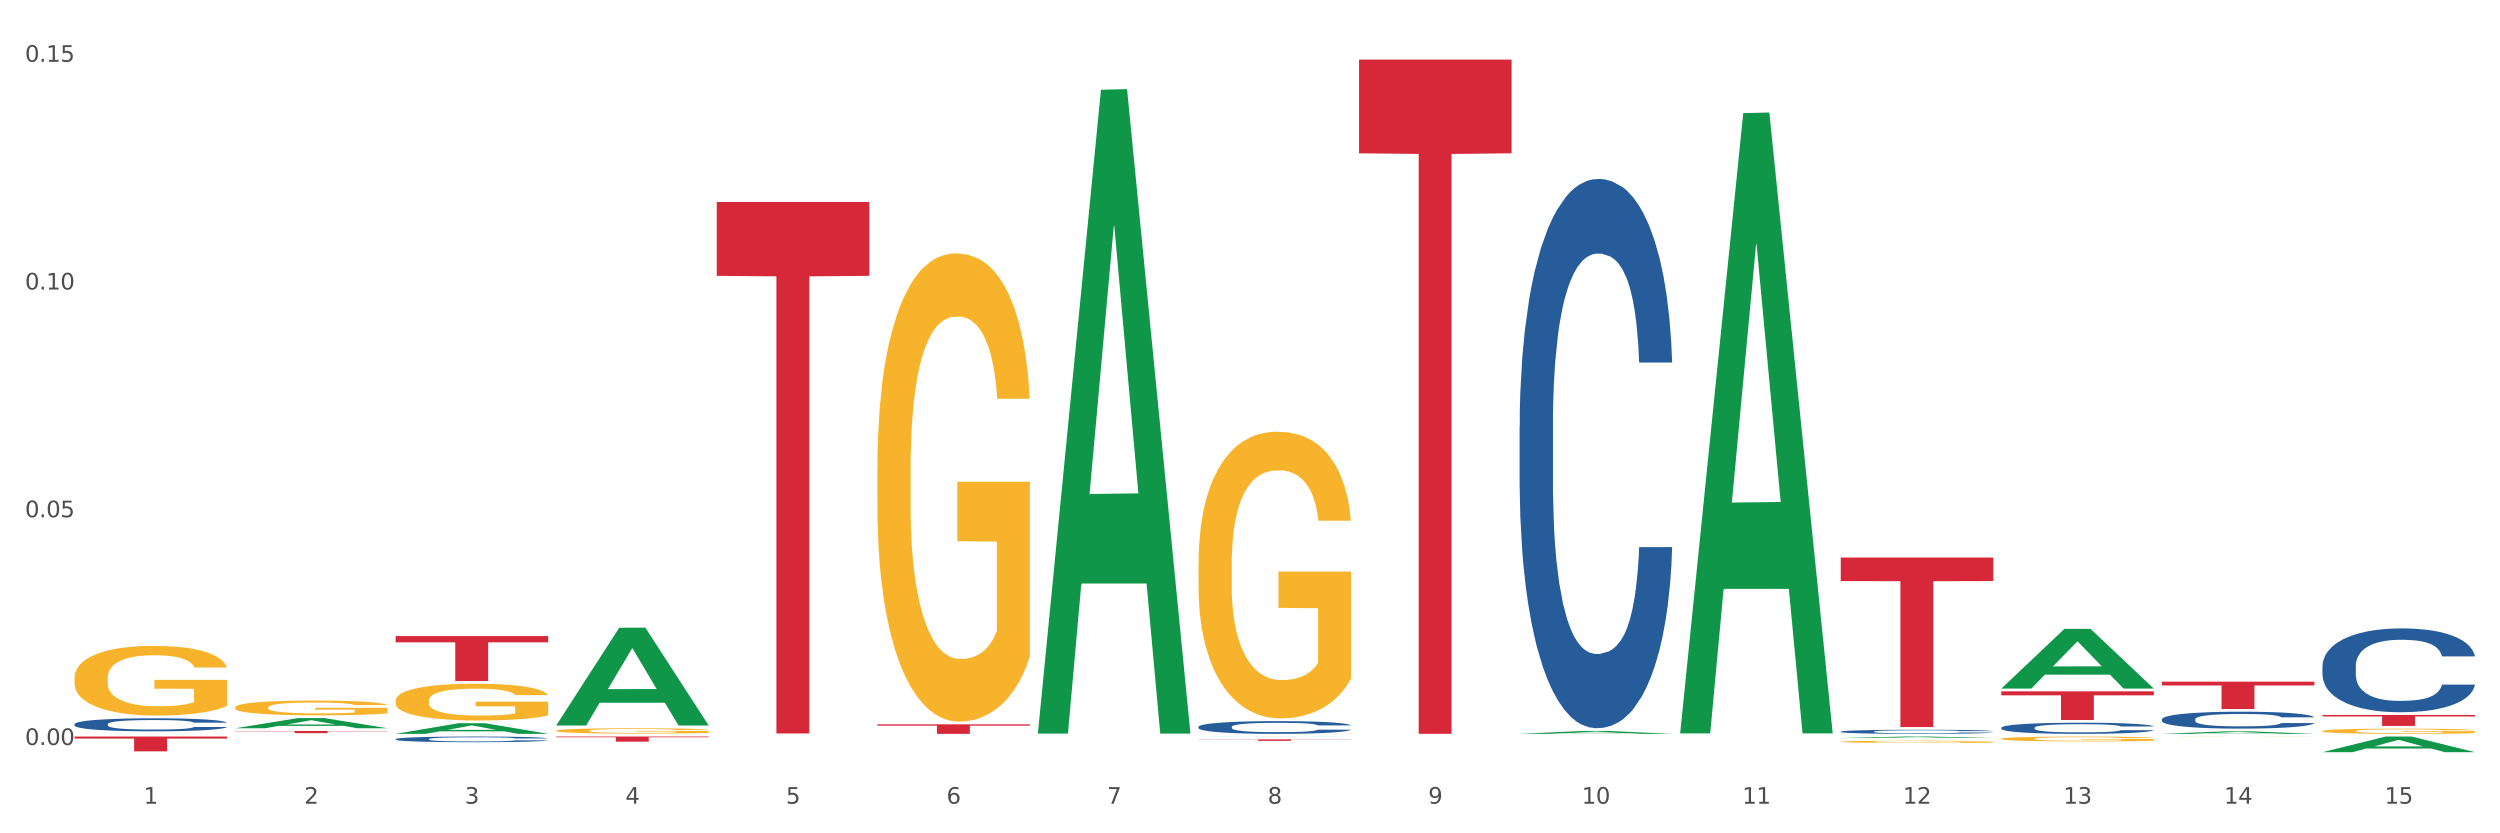 <?xml version="1.0" encoding="utf-8" standalone="no"?>
<!DOCTYPE svg PUBLIC "-//W3C//DTD SVG 1.1//EN"
  "http://www.w3.org/Graphics/SVG/1.1/DTD/svg11.dtd">
<svg xmlns:xlink="http://www.w3.org/1999/xlink" width="1080pt" height="360pt" viewBox="0 0 1080 360" xmlns="http://www.w3.org/2000/svg" version="1.1">
 <rect x="0" y="0" width="1080" height="360" fill="#333333" stroke="none"/>
 <defs>
  <style type="text/css">*{stroke-linejoin: round; stroke-linecap: butt}</style>
 </defs>
 <g id="figure_1">
  <g id="patch_1">
   <path d="M 0 360 
L 1080 360 
L 1080 0 
L 0 0 
z
" style="fill: #ffffff; stroke: #ffffff; stroke-linejoin: miter"/>
  </g>
  <g id="axes_1">
   <g id="matplotlib.axis_1">
    <g id="xtick_1">
     <g id="text_1">
      <!-- 1 -->
      <g style="fill: #4d4d4d" transform="translate(62.07 347.204) scale(0.096 -0.096)">
       <defs>
        <path id="DejaVuSans-31" d="M 794 531 
L 1825 531 
L 1825 4091 
L 703 3866 
L 703 4441 
L 1819 4666 
L 2450 4666 
L 2450 531 
L 3481 531 
L 3481 0 
L 794 0 
L 794 531 
z
" transform="scale(0.016)"/>
       </defs>
       <use xlink:href="#DejaVuSans-31"/>
      </g>
     </g>
    </g>
    <g id="xtick_2">
     <g id="text_2">
      <!-- 2 -->
      <g style="fill: #4d4d4d" transform="translate(131.436 347.204) scale(0.096 -0.096)">
       <defs>
        <path id="DejaVuSans-32" d="M 1228 531 
L 3431 531 
L 3431 0 
L 469 0 
L 469 531 
Q 828 903 1448 1529 
Q 2069 2156 2228 2338 
Q 2531 2678 2651 2914 
Q 2772 3150 2772 3378 
Q 2772 3750 2511 3984 
Q 2250 4219 1831 4219 
Q 1534 4219 1204 4116 
Q 875 4013 500 3803 
L 500 4441 
Q 881 4594 1212 4672 
Q 1544 4750 1819 4750 
Q 2544 4750 2975 4387 
Q 3406 4025 3406 3419 
Q 3406 3131 3298 2873 
Q 3191 2616 2906 2266 
Q 2828 2175 2409 1742 
Q 1991 1309 1228 531 
z
" transform="scale(0.016)"/>
       </defs>
       <use xlink:href="#DejaVuSans-32"/>
      </g>
     </g>
    </g>
    <g id="xtick_3">
     <g id="text_3">
      <!-- 3 -->
      <g style="fill: #4d4d4d" transform="translate(200.802 347.204) scale(0.096 -0.096)">
       <defs>
        <path id="DejaVuSans-33" d="M 2597 2516 
Q 3050 2419 3304 2112 
Q 3559 1806 3559 1356 
Q 3559 666 3084 287 
Q 2609 -91 1734 -91 
Q 1441 -91 1130 -33 
Q 819 25 488 141 
L 488 750 
Q 750 597 1062 519 
Q 1375 441 1716 441 
Q 2309 441 2620 675 
Q 2931 909 2931 1356 
Q 2931 1769 2642 2001 
Q 2353 2234 1838 2234 
L 1294 2234 
L 1294 2753 
L 1863 2753 
Q 2328 2753 2575 2939 
Q 2822 3125 2822 3475 
Q 2822 3834 2567 4026 
Q 2313 4219 1838 4219 
Q 1578 4219 1281 4162 
Q 984 4106 628 3988 
L 628 4550 
Q 988 4650 1302 4700 
Q 1616 4750 1894 4750 
Q 2613 4750 3031 4423 
Q 3450 4097 3450 3541 
Q 3450 3153 3228 2886 
Q 3006 2619 2597 2516 
z
" transform="scale(0.016)"/>
       </defs>
       <use xlink:href="#DejaVuSans-33"/>
      </g>
     </g>
    </g>
    <g id="xtick_4">
     <g id="text_4">
      <!-- 4 -->
      <g style="fill: #4d4d4d" transform="translate(270.169 347.204) scale(0.096 -0.096)">
       <defs>
        <path id="DejaVuSans-34" d="M 2419 4116 
L 825 1625 
L 2419 1625 
L 2419 4116 
z
M 2253 4666 
L 3047 4666 
L 3047 1625 
L 3713 1625 
L 3713 1100 
L 3047 1100 
L 3047 0 
L 2419 0 
L 2419 1100 
L 313 1100 
L 313 1709 
L 2253 4666 
z
" transform="scale(0.016)"/>
       </defs>
       <use xlink:href="#DejaVuSans-34"/>
      </g>
     </g>
    </g>
    <g id="xtick_5">
     <g id="text_5">
      <!-- 5 -->
      <g style="fill: #4d4d4d" transform="translate(339.535 347.204) scale(0.096 -0.096)">
       <defs>
        <path id="DejaVuSans-35" d="M 691 4666 
L 3169 4666 
L 3169 4134 
L 1269 4134 
L 1269 2991 
Q 1406 3038 1543 3061 
Q 1681 3084 1819 3084 
Q 2600 3084 3056 2656 
Q 3513 2228 3513 1497 
Q 3513 744 3044 326 
Q 2575 -91 1722 -91 
Q 1428 -91 1123 -41 
Q 819 9 494 109 
L 494 744 
Q 775 591 1075 516 
Q 1375 441 1709 441 
Q 2250 441 2565 725 
Q 2881 1009 2881 1497 
Q 2881 1984 2565 2268 
Q 2250 2553 1709 2553 
Q 1456 2553 1204 2497 
Q 953 2441 691 2322 
L 691 4666 
z
" transform="scale(0.016)"/>
       </defs>
       <use xlink:href="#DejaVuSans-35"/>
      </g>
     </g>
    </g>
    <g id="xtick_6">
     <g id="text_6">
      <!-- 6 -->
      <g style="fill: #4d4d4d" transform="translate(408.901 347.204) scale(0.096 -0.096)">
       <defs>
        <path id="DejaVuSans-36" d="M 2113 2584 
Q 1688 2584 1439 2293 
Q 1191 2003 1191 1497 
Q 1191 994 1439 701 
Q 1688 409 2113 409 
Q 2538 409 2786 701 
Q 3034 994 3034 1497 
Q 3034 2003 2786 2293 
Q 2538 2584 2113 2584 
z
M 3366 4563 
L 3366 3988 
Q 3128 4100 2886 4159 
Q 2644 4219 2406 4219 
Q 1781 4219 1451 3797 
Q 1122 3375 1075 2522 
Q 1259 2794 1537 2939 
Q 1816 3084 2150 3084 
Q 2853 3084 3261 2657 
Q 3669 2231 3669 1497 
Q 3669 778 3244 343 
Q 2819 -91 2113 -91 
Q 1303 -91 875 529 
Q 447 1150 447 2328 
Q 447 3434 972 4092 
Q 1497 4750 2381 4750 
Q 2619 4750 2861 4703 
Q 3103 4656 3366 4563 
z
" transform="scale(0.016)"/>
       </defs>
       <use xlink:href="#DejaVuSans-36"/>
      </g>
     </g>
    </g>
    <g id="xtick_7">
     <g id="text_7">
      <!-- 7 -->
      <g style="fill: #4d4d4d" transform="translate(478.267 347.204) scale(0.096 -0.096)">
       <defs>
        <path id="DejaVuSans-37" d="M 525 4666 
L 3525 4666 
L 3525 4397 
L 1831 0 
L 1172 0 
L 2766 4134 
L 525 4134 
L 525 4666 
z
" transform="scale(0.016)"/>
       </defs>
       <use xlink:href="#DejaVuSans-37"/>
      </g>
     </g>
    </g>
    <g id="xtick_8">
     <g id="text_8">
      <!-- 8 -->
      <g style="fill: #4d4d4d" transform="translate(547.634 347.204) scale(0.096 -0.096)">
       <defs>
        <path id="DejaVuSans-38" d="M 2034 2216 
Q 1584 2216 1326 1975 
Q 1069 1734 1069 1313 
Q 1069 891 1326 650 
Q 1584 409 2034 409 
Q 2484 409 2743 651 
Q 3003 894 3003 1313 
Q 3003 1734 2745 1975 
Q 2488 2216 2034 2216 
z
M 1403 2484 
Q 997 2584 770 2862 
Q 544 3141 544 3541 
Q 544 4100 942 4425 
Q 1341 4750 2034 4750 
Q 2731 4750 3128 4425 
Q 3525 4100 3525 3541 
Q 3525 3141 3298 2862 
Q 3072 2584 2669 2484 
Q 3125 2378 3379 2068 
Q 3634 1759 3634 1313 
Q 3634 634 3220 271 
Q 2806 -91 2034 -91 
Q 1263 -91 848 271 
Q 434 634 434 1313 
Q 434 1759 690 2068 
Q 947 2378 1403 2484 
z
M 1172 3481 
Q 1172 3119 1398 2916 
Q 1625 2713 2034 2713 
Q 2441 2713 2670 2916 
Q 2900 3119 2900 3481 
Q 2900 3844 2670 4047 
Q 2441 4250 2034 4250 
Q 1625 4250 1398 4047 
Q 1172 3844 1172 3481 
z
" transform="scale(0.016)"/>
       </defs>
       <use xlink:href="#DejaVuSans-38"/>
      </g>
     </g>
    </g>
    <g id="xtick_9">
     <g id="text_9">
      <!-- 9 -->
      <g style="fill: #4d4d4d" transform="translate(617 347.204) scale(0.096 -0.096)">
       <defs>
        <path id="DejaVuSans-39" d="M 703 97 
L 703 672 
Q 941 559 1184 500 
Q 1428 441 1663 441 
Q 2288 441 2617 861 
Q 2947 1281 2994 2138 
Q 2813 1869 2534 1725 
Q 2256 1581 1919 1581 
Q 1219 1581 811 2004 
Q 403 2428 403 3163 
Q 403 3881 828 4315 
Q 1253 4750 1959 4750 
Q 2769 4750 3195 4129 
Q 3622 3509 3622 2328 
Q 3622 1225 3098 567 
Q 2575 -91 1691 -91 
Q 1453 -91 1209 -44 
Q 966 3 703 97 
z
M 1959 2075 
Q 2384 2075 2632 2365 
Q 2881 2656 2881 3163 
Q 2881 3666 2632 3958 
Q 2384 4250 1959 4250 
Q 1534 4250 1286 3958 
Q 1038 3666 1038 3163 
Q 1038 2656 1286 2365 
Q 1534 2075 1959 2075 
z
" transform="scale(0.016)"/>
       </defs>
       <use xlink:href="#DejaVuSans-39"/>
      </g>
     </g>
    </g>
    <g id="xtick_10">
     <g id="text_10">
      <!-- 10 -->
      <g style="fill: #4d4d4d" transform="translate(683.312 347.204) scale(0.096 -0.096)">
       <defs>
        <path id="DejaVuSans-30" d="M 2034 4250 
Q 1547 4250 1301 3770 
Q 1056 3291 1056 2328 
Q 1056 1369 1301 889 
Q 1547 409 2034 409 
Q 2525 409 2770 889 
Q 3016 1369 3016 2328 
Q 3016 3291 2770 3770 
Q 2525 4250 2034 4250 
z
M 2034 4750 
Q 2819 4750 3233 4129 
Q 3647 3509 3647 2328 
Q 3647 1150 3233 529 
Q 2819 -91 2034 -91 
Q 1250 -91 836 529 
Q 422 1150 422 2328 
Q 422 3509 836 4129 
Q 1250 4750 2034 4750 
z
" transform="scale(0.016)"/>
       </defs>
       <use xlink:href="#DejaVuSans-31"/>
       <use xlink:href="#DejaVuSans-30" transform="translate(63.623 0)"/>
      </g>
     </g>
    </g>
    <g id="xtick_11">
     <g id="text_11">
      <!-- 11 -->
      <g style="fill: #4d4d4d" transform="translate(752.678 347.204) scale(0.096 -0.096)">
       <use xlink:href="#DejaVuSans-31"/>
       <use xlink:href="#DejaVuSans-31" transform="translate(63.623 0)"/>
      </g>
     </g>
    </g>
    <g id="xtick_12">
     <g id="text_12">
      <!-- 12 -->
      <g style="fill: #4d4d4d" transform="translate(822.044 347.204) scale(0.096 -0.096)">
       <use xlink:href="#DejaVuSans-31"/>
       <use xlink:href="#DejaVuSans-32" transform="translate(63.623 0)"/>
      </g>
     </g>
    </g>
    <g id="xtick_13">
     <g id="text_13">
      <!-- 13 -->
      <g style="fill: #4d4d4d" transform="translate(891.411 347.204) scale(0.096 -0.096)">
       <use xlink:href="#DejaVuSans-31"/>
       <use xlink:href="#DejaVuSans-33" transform="translate(63.623 0)"/>
      </g>
     </g>
    </g>
    <g id="xtick_14">
     <g id="text_14">
      <!-- 14 -->
      <g style="fill: #4d4d4d" transform="translate(960.777 347.204) scale(0.096 -0.096)">
       <use xlink:href="#DejaVuSans-31"/>
       <use xlink:href="#DejaVuSans-34" transform="translate(63.623 0)"/>
      </g>
     </g>
    </g>
    <g id="xtick_15">
     <g id="text_15">
      <!-- 15 -->
      <g style="fill: #4d4d4d" transform="translate(1030.143 347.204) scale(0.096 -0.096)">
       <use xlink:href="#DejaVuSans-31"/>
       <use xlink:href="#DejaVuSans-35" transform="translate(63.623 0)"/>
      </g>
     </g>
    </g>
    <g id="xtick_16"/>
    <g id="xtick_17"/>
    <g id="xtick_18"/>
    <g id="xtick_19"/>
    <g id="xtick_20"/>
    <g id="xtick_21"/>
    <g id="xtick_22"/>
    <g id="xtick_23"/>
    <g id="xtick_24"/>
    <g id="xtick_25"/>
    <g id="xtick_26"/>
    <g id="xtick_27"/>
    <g id="xtick_28"/>
    <g id="xtick_29"/>
   </g>
   <g id="matplotlib.axis_2">
    <g id="ytick_1">
     <g id="text_16">
      <!-- 0.00 -->
      <g style="fill: #4d4d4d" transform="translate(10.8 321.838) scale(0.096 -0.096)">
       <defs>
        <path id="DejaVuSans-2e" d="M 684 794 
L 1344 794 
L 1344 0 
L 684 0 
L 684 794 
z
" transform="scale(0.016)"/>
       </defs>
       <use xlink:href="#DejaVuSans-30"/>
       <use xlink:href="#DejaVuSans-2e" transform="translate(63.623 0)"/>
       <use xlink:href="#DejaVuSans-30" transform="translate(95.41 0)"/>
       <use xlink:href="#DejaVuSans-30" transform="translate(159.033 0)"/>
      </g>
     </g>
    </g>
    <g id="ytick_2">
     <g id="text_17">
      <!-- 0.05 -->
      <g style="fill: #4d4d4d" transform="translate(10.8 223.454) scale(0.096 -0.096)">
       <use xlink:href="#DejaVuSans-30"/>
       <use xlink:href="#DejaVuSans-2e" transform="translate(63.623 0)"/>
       <use xlink:href="#DejaVuSans-30" transform="translate(95.41 0)"/>
       <use xlink:href="#DejaVuSans-35" transform="translate(159.033 0)"/>
      </g>
     </g>
    </g>
    <g id="ytick_3">
     <g id="text_18">
      <!-- 0.10 -->
      <g style="fill: #4d4d4d" transform="translate(10.8 125.069) scale(0.096 -0.096)">
       <use xlink:href="#DejaVuSans-30"/>
       <use xlink:href="#DejaVuSans-2e" transform="translate(63.623 0)"/>
       <use xlink:href="#DejaVuSans-31" transform="translate(95.41 0)"/>
       <use xlink:href="#DejaVuSans-30" transform="translate(159.033 0)"/>
      </g>
     </g>
    </g>
    <g id="ytick_4">
     <g id="text_19">
      <!-- 0.15 -->
      <g style="fill: #4d4d4d" transform="translate(10.8 26.684) scale(0.096 -0.096)">
       <use xlink:href="#DejaVuSans-30"/>
       <use xlink:href="#DejaVuSans-2e" transform="translate(63.623 0)"/>
       <use xlink:href="#DejaVuSans-31" transform="translate(95.41 0)"/>
       <use xlink:href="#DejaVuSans-35" transform="translate(159.033 0)"/>
      </g>
     </g>
    </g>
    <g id="ytick_5"/>
    <g id="ytick_6"/>
    <g id="ytick_7"/>
   </g>
   <g id="PolyCollection_1">
    <path d="M 101.541 315.782 
L 167.439 315.782 
L 167.439 315.913 
L 141.517 315.914 
L 141.517 316.729 
L 127.307 316.729 
L 127.307 315.914 
L 101.541 315.913 
L 101.541 315.783 
L 101.541 315.782 
z
" clip-path="url(#pe5338ec1e8)" style="fill: #d62839"/>
    <path d="M 170.907 274.786 
L 236.805 274.786 
L 236.805 277.485 
L 210.883 277.503 
L 210.883 294.207 
L 196.673 294.207 
L 196.673 277.503 
L 170.907 277.485 
L 170.907 274.805 
L 170.907 274.786 
z
" clip-path="url(#pe5338ec1e8)" style="fill: #d62839"/>
    <path d="M 240.274 318.191 
L 306.172 318.191 
L 306.172 318.499 
L 280.25 318.501 
L 280.25 320.406 
L 266.039 320.406 
L 266.039 318.501 
L 240.274 318.499 
L 240.274 318.193 
L 240.274 318.191 
z
" clip-path="url(#pe5338ec1e8)" style="fill: #d62839"/>
    <path d="M 32.175 318.191 
L 98.073 318.191 
L 98.073 319.079 
L 72.151 319.085 
L 72.151 324.58 
L 57.941 324.58 
L 57.941 319.085 
L 32.175 319.079 
L 32.175 318.197 
L 32.175 318.191 
z
" clip-path="url(#pe5338ec1e8)" style="fill: #d62839"/>
    <path d="M 587.105 25.759 
L 653.003 25.759 
L 653.003 66.232 
L 627.081 66.505 
L 627.081 316.998 
L 612.871 316.998 
L 612.871 66.505 
L 587.105 66.232 
L 587.105 26.033 
L 587.105 25.759 
z
" clip-path="url(#pe5338ec1e8)" style="fill: #d62839"/>
    <path d="M 517.739 319.403 
L 583.636 319.403 
L 583.636 319.492 
L 557.715 319.493 
L 557.715 320.047 
L 543.504 320.047 
L 543.504 319.493 
L 517.739 319.492 
L 517.739 319.403 
L 517.739 319.403 
z
" clip-path="url(#pe5338ec1e8)" style="fill: #d62839"/>
    <path d="M 379.006 312.922 
L 444.904 312.922 
L 444.904 313.491 
L 418.982 313.495 
L 418.982 317.021 
L 404.772 317.021 
L 404.772 313.495 
L 379.006 313.491 
L 379.006 312.925 
L 379.006 312.922 
z
" clip-path="url(#pe5338ec1e8)" style="fill: #d62839"/>
    <path d="M 309.64 87.267 
L 375.538 87.267 
L 375.538 119.171 
L 349.616 119.386 
L 349.616 316.848 
L 335.406 316.848 
L 335.406 119.386 
L 309.64 119.171 
L 309.64 87.482 
L 309.64 87.267 
z
" clip-path="url(#pe5338ec1e8)" style="fill: #d62839"/>
    <path d="M 795.203 318.827 
L 795.271 318.827 
L 822.446 318.191 
L 833.723 318.191 
L 861.101 318.829 
L 848.058 318.829 
L 842.147 318.68 
L 814.09 318.68 
L 813.886 318.682 
L 808.179 318.829 
L 795.203 318.829 
L 795.203 318.827 
L 817.622 318.591 
L 838.615 318.591 
L 828.22 318.327 
L 828.084 318.326 
L 827.949 318.327 
L 817.554 318.591 
L 817.622 318.591 
L 795.203 318.827 
z
" clip-path="url(#pe5338ec1e8)" style="fill: #109648"/>
    <path d="M 725.837 316.337 
L 725.905 316.085 
L 753.08 48.861 
L 764.357 48.609 
L 791.735 316.84 
L 778.691 316.84 
L 772.781 254.379 
L 744.723 254.379 
L 744.52 255.386 
L 738.813 316.84 
L 725.837 316.84 
L 725.837 316.337 
L 748.256 217.104 
L 769.248 216.852 
L 758.854 105.781 
L 758.718 105.278 
L 758.582 106.033 
L 748.188 216.852 
L 748.256 217.104 
L 725.837 316.337 
z
" clip-path="url(#pe5338ec1e8)" style="fill: #109648"/>
    <path d="M 656.471 317.019 
L 656.539 317.018 
L 683.713 315.774 
L 694.991 315.773 
L 722.369 317.021 
L 709.325 317.021 
L 703.415 316.73 
L 675.357 316.73 
L 675.153 316.735 
L 669.447 317.021 
L 656.471 317.021 
L 656.471 317.019 
L 678.89 316.557 
L 699.882 316.556 
L 689.488 316.039 
L 689.352 316.037 
L 689.216 316.04 
L 678.822 316.556 
L 678.89 316.557 
L 656.471 317.019 
z
" clip-path="url(#pe5338ec1e8)" style="fill: #109648"/>
    <path d="M 517.739 318.233 
L 517.806 318.233 
L 544.981 318.191 
L 556.258 318.191 
L 583.636 318.233 
L 570.593 318.233 
L 564.682 318.223 
L 536.625 318.223 
L 536.421 318.223 
L 530.714 318.233 
L 517.739 318.233 
L 517.739 318.233 
L 540.157 318.217 
L 561.15 318.217 
L 550.755 318.2 
L 550.62 318.2 
L 550.484 318.2 
L 540.089 318.217 
L 540.157 318.217 
L 517.739 318.233 
z
" clip-path="url(#pe5338ec1e8)" style="fill: #109648"/>
    <path d="M 448.372 316.401 
L 448.44 316.14 
L 475.615 38.767 
L 486.892 38.505 
L 514.27 316.924 
L 501.227 316.924 
L 495.316 252.09 
L 467.259 252.09 
L 467.055 253.136 
L 461.348 316.924 
L 448.372 316.924 
L 448.372 316.401 
L 470.791 213.399 
L 491.783 213.138 
L 481.389 97.849 
L 481.253 97.326 
L 481.117 98.11 
L 470.723 213.138 
L 470.791 213.399 
L 448.372 316.401 
z
" clip-path="url(#pe5338ec1e8)" style="fill: #109648"/>
    <path d="M 240.274 313.36 
L 240.342 313.321 
L 267.516 271.175 
L 278.793 271.135 
L 306.172 313.44 
L 293.128 313.44 
L 287.217 303.589 
L 259.16 303.589 
L 258.956 303.747 
L 253.249 313.44 
L 240.274 313.44 
L 240.274 313.36 
L 262.693 297.71 
L 283.685 297.67 
L 273.291 280.152 
L 273.155 280.072 
L 273.019 280.192 
L 262.625 297.67 
L 262.693 297.71 
L 240.274 313.36 
z
" clip-path="url(#pe5338ec1e8)" style="fill: #109648"/>
    <path d="M 170.907 317.012 
L 170.975 317.008 
L 198.15 312.421 
L 209.427 312.417 
L 236.805 317.021 
L 223.762 317.021 
L 217.851 315.949 
L 189.794 315.949 
L 189.59 315.966 
L 183.883 317.021 
L 170.907 317.021 
L 170.907 317.012 
L 193.326 315.309 
L 214.319 315.305 
L 203.924 313.398 
L 203.788 313.39 
L 203.653 313.402 
L 193.258 315.305 
L 193.326 315.309 
L 170.907 317.012 
z
" clip-path="url(#pe5338ec1e8)" style="fill: #109648"/>
    <path d="M 101.541 314.604 
L 101.609 314.6 
L 128.784 310.204 
L 140.061 310.2 
L 167.439 314.612 
L 154.395 314.612 
L 148.485 313.584 
L 120.427 313.584 
L 120.224 313.601 
L 114.517 314.612 
L 101.541 314.612 
L 101.541 314.604 
L 123.96 312.971 
L 144.952 312.967 
L 134.558 311.14 
L 134.422 311.132 
L 134.286 311.144 
L 123.892 312.967 
L 123.96 312.971 
L 101.541 314.604 
z
" clip-path="url(#pe5338ec1e8)" style="fill: #109648"/>
    <path d="M 1003.302 308.851 
L 1069.2 308.851 
L 1069.2 309.512 
L 1043.278 309.516 
L 1043.278 313.609 
L 1029.068 313.609 
L 1029.068 309.516 
L 1003.302 309.512 
L 1003.302 308.855 
L 1003.302 308.851 
z
" clip-path="url(#pe5338ec1e8)" style="fill: #d62839"/>
    <path d="M 933.936 294.478 
L 999.834 294.478 
L 999.834 296.119 
L 973.912 296.13 
L 973.912 306.285 
L 959.702 306.285 
L 959.702 296.13 
L 933.936 296.119 
L 933.936 294.489 
L 933.936 294.478 
z
" clip-path="url(#pe5338ec1e8)" style="fill: #d62839"/>
    <path d="M 864.57 298.652 
L 930.468 298.652 
L 930.468 300.374 
L 904.546 300.385 
L 904.546 311.043 
L 890.335 311.043 
L 890.335 300.385 
L 864.57 300.374 
L 864.57 298.663 
L 864.57 298.652 
z
" clip-path="url(#pe5338ec1e8)" style="fill: #d62839"/>
    <path d="M 795.203 240.844 
L 861.101 240.844 
L 861.101 251.023 
L 835.179 251.092 
L 835.179 314.09 
L 820.969 314.09 
L 820.969 251.092 
L 795.203 251.023 
L 795.203 240.913 
L 795.203 240.844 
z
" clip-path="url(#pe5338ec1e8)" style="fill: #d62839"/>
    <path d="M 933.936 318.21 
L 934.014 318.21 
L 934.014 318.209 
L 934.169 318.207 
L 934.947 318.205 
L 936.114 318.202 
L 936.97 318.201 
L 937.826 318.2 
L 938.837 318.199 
L 940.082 318.198 
L 942.338 318.196 
L 943.739 318.196 
L 945.45 318.195 
L 948.563 318.193 
L 950.819 318.193 
L 953.153 318.192 
L 956.965 318.192 
L 959.455 318.191 
L 962.1 318.191 
L 965.29 318.191 
L 967.702 318.191 
L 972.992 318.191 
L 977.505 318.191 
L 979.683 318.192 
L 982.484 318.192 
L 983.962 318.192 
L 986.374 318.193 
L 988.864 318.194 
L 990.575 318.194 
L 993.143 318.196 
L 995.088 318.197 
L 996.877 318.199 
L 997.811 318.2 
L 998.511 318.201 
L 999.134 318.202 
L 999.756 318.204 
L 985.752 318.204 
L 985.207 318.202 
L 984.351 318.201 
L 983.106 318.2 
L 982.017 318.199 
L 980.15 318.198 
L 978.438 318.198 
L 976.649 318.197 
L 974.47 318.197 
L 972.759 318.197 
L 970.347 318.196 
L 965.601 318.196 
L 962.411 318.197 
L 960.233 318.197 
L 958.832 318.198 
L 957.588 318.198 
L 956.187 318.198 
L 954.553 318.199 
L 953.386 318.2 
L 952.219 318.201 
L 951.286 318.202 
L 950.43 318.203 
L 949.73 318.204 
L 949.185 318.205 
L 948.718 318.207 
L 948.329 318.209 
L 948.329 318.214 
L 948.485 318.215 
L 948.874 318.217 
L 949.341 318.218 
L 950.119 318.22 
L 950.819 318.221 
L 952.141 318.222 
L 953.62 318.223 
L 954.787 318.224 
L 955.954 318.224 
L 957.977 318.225 
L 960.233 318.226 
L 962.178 318.226 
L 964.823 318.227 
L 966.613 318.227 
L 968.169 318.227 
L 971.981 318.227 
L 974.704 318.227 
L 977.738 318.227 
L 980.072 318.226 
L 982.017 318.226 
L 984.196 318.225 
L 985.596 318.224 
L 985.596 318.216 
L 968.48 318.216 
L 968.48 318.211 
L 999.834 318.211 
L 999.834 318.227 
L 998.511 318.227 
L 997.033 318.228 
L 995.477 318.229 
L 993.143 318.23 
L 990.342 318.23 
L 987.852 318.231 
L 985.207 318.231 
L 982.095 318.232 
L 978.049 318.232 
L 975.56 318.232 
L 972.448 318.232 
L 968.791 318.233 
L 965.601 318.232 
L 962.489 318.232 
L 959.221 318.232 
L 956.032 318.231 
L 953.62 318.231 
L 951.208 318.23 
L 948.64 318.23 
L 946.618 318.229 
L 945.061 318.228 
L 943.35 318.227 
L 941.483 318.226 
L 940.082 318.225 
L 938.837 318.224 
L 937.515 318.223 
L 936.581 318.221 
L 935.648 318.22 
L 935.103 318.219 
L 934.48 318.217 
L 934.014 318.215 
L 933.936 318.21 
z
" clip-path="url(#pe5338ec1e8)" style="fill: #f7b32b"/>
    <path d="M 1003.302 315.815 
L 1003.38 315.813 
L 1003.38 315.739 
L 1003.535 315.676 
L 1004.314 315.522 
L 1005.481 315.395 
L 1006.336 315.328 
L 1007.192 315.272 
L 1008.204 315.217 
L 1009.448 315.16 
L 1011.705 315.076 
L 1013.105 315.033 
L 1014.817 314.988 
L 1017.929 314.922 
L 1020.185 314.885 
L 1022.519 314.855 
L 1026.331 314.818 
L 1028.821 314.801 
L 1031.466 314.789 
L 1034.656 314.781 
L 1037.068 314.779 
L 1042.358 314.785 
L 1046.871 314.803 
L 1049.049 314.818 
L 1051.85 314.842 
L 1053.328 314.859 
L 1055.74 314.892 
L 1058.23 314.935 
L 1059.942 314.971 
L 1062.509 315.041 
L 1064.454 315.111 
L 1066.244 315.197 
L 1067.177 315.256 
L 1067.877 315.311 
L 1068.5 315.375 
L 1069.122 315.475 
L 1055.118 315.475 
L 1054.573 315.403 
L 1053.717 315.336 
L 1052.473 315.27 
L 1051.383 315.229 
L 1049.516 315.178 
L 1047.805 315.145 
L 1046.015 315.121 
L 1043.837 315.1 
L 1042.125 315.09 
L 1039.713 315.082 
L 1034.967 315.084 
L 1031.777 315.1 
L 1029.599 315.121 
L 1028.199 315.139 
L 1026.954 315.16 
L 1025.553 315.188 
L 1023.919 315.231 
L 1022.752 315.27 
L 1021.585 315.319 
L 1020.652 315.369 
L 1019.796 315.426 
L 1019.096 315.487 
L 1018.551 315.551 
L 1018.084 315.629 
L 1017.695 315.758 
L 1017.695 316.038 
L 1017.851 316.102 
L 1018.24 316.186 
L 1018.707 316.249 
L 1019.485 316.325 
L 1020.185 316.376 
L 1021.508 316.45 
L 1022.986 316.511 
L 1024.153 316.55 
L 1025.32 316.583 
L 1027.343 316.628 
L 1029.599 316.665 
L 1031.544 316.687 
L 1034.189 316.708 
L 1035.979 316.716 
L 1037.535 316.72 
L 1041.347 316.72 
L 1044.07 316.714 
L 1047.104 316.7 
L 1049.438 316.681 
L 1051.383 316.659 
L 1053.562 316.622 
L 1054.962 316.587 
L 1054.962 316.159 
L 1037.846 316.157 
L 1037.846 315.872 
L 1069.2 315.872 
L 1069.2 316.708 
L 1067.877 316.751 
L 1066.399 316.79 
L 1064.843 316.825 
L 1062.509 316.868 
L 1059.708 316.908 
L 1057.219 316.937 
L 1054.573 316.962 
L 1051.461 316.984 
L 1047.416 317.005 
L 1044.926 317.013 
L 1041.814 317.019 
L 1038.157 317.021 
L 1034.967 317.017 
L 1031.855 317.007 
L 1028.588 316.988 
L 1025.398 316.962 
L 1022.986 316.935 
L 1020.574 316.902 
L 1018.007 316.859 
L 1015.984 316.818 
L 1014.428 316.782 
L 1012.716 316.734 
L 1010.849 316.673 
L 1009.448 316.618 
L 1008.204 316.56 
L 1006.881 316.487 
L 1005.947 316.423 
L 1005.014 316.343 
L 1004.469 316.284 
L 1003.847 316.192 
L 1003.38 316.063 
L 1003.302 315.815 
z
" clip-path="url(#pe5338ec1e8)" style="fill: #f7b32b"/>
    <path d="M 656.471 183.919 
L 656.549 183.702 
L 656.549 177.634 
L 656.783 169.399 
L 657.639 154.228 
L 658.73 142.742 
L 660.599 129.305 
L 661.612 123.67 
L 662.936 117.385 
L 665.662 107.199 
L 668.778 98.53 
L 670.959 93.762 
L 672.595 90.728 
L 676.256 85.31 
L 678.359 82.926 
L 680.54 80.976 
L 682.41 79.675 
L 685.525 78.158 
L 688.018 77.508 
L 690.9 77.291 
L 693.315 77.508 
L 696.508 78.375 
L 701.182 80.976 
L 702.973 82.493 
L 705.388 85.093 
L 707.881 88.561 
L 709.906 92.028 
L 712.243 97.013 
L 714.657 103.515 
L 716.994 111.75 
L 718.63 119.336 
L 719.954 127.354 
L 721.123 137.107 
L 721.979 147.726 
L 722.369 156.612 
L 708.114 156.612 
L 707.725 148.593 
L 706.946 139.924 
L 706.167 134.073 
L 705.31 129.305 
L 703.986 123.887 
L 702.818 120.419 
L 700.87 116.301 
L 699.079 113.701 
L 697.599 112.184 
L 695.807 110.883 
L 691.99 109.583 
L 689.264 109.583 
L 687.55 110.016 
L 685.447 111.1 
L 683.656 112.617 
L 681.553 115.218 
L 679.917 118.035 
L 678.281 121.719 
L 677.346 124.32 
L 675.944 129.088 
L 675.01 132.989 
L 673.763 139.708 
L 673.062 144.475 
L 671.816 156.829 
L 671.271 165.931 
L 671.037 172.216 
L 670.881 179.151 
L 670.881 212.96 
L 671.349 228.131 
L 671.738 234.632 
L 672.361 242.001 
L 673.53 251.537 
L 675.243 260.856 
L 677.035 267.574 
L 678.515 271.692 
L 679.917 274.726 
L 681.319 277.11 
L 683.033 279.277 
L 684.435 280.578 
L 686.538 281.878 
L 689.03 282.528 
L 690.978 282.528 
L 694.95 281.445 
L 696.742 280.361 
L 698.456 278.844 
L 700.325 276.46 
L 701.805 273.859 
L 702.662 271.909 
L 704.064 267.791 
L 705.154 263.457 
L 706.089 258.472 
L 706.712 254.137 
L 707.413 247.636 
L 707.959 240.267 
L 708.114 236.366 
L 722.369 236.366 
L 722.057 244.168 
L 721.512 251.753 
L 720.422 261.939 
L 719.565 267.791 
L 718.241 274.943 
L 716.838 281.011 
L 714.891 287.73 
L 713.1 292.714 
L 711.23 297.049 
L 709.205 300.95 
L 705.544 306.368 
L 704.22 307.885 
L 701.416 310.485 
L 699.235 312.003 
L 696.041 313.52 
L 692.769 314.387 
L 689.342 314.603 
L 686.304 314.17 
L 682.955 312.869 
L 680.852 311.569 
L 678.515 309.619 
L 675.789 306.584 
L 673.218 302.9 
L 670.803 298.566 
L 668.544 293.581 
L 666.441 287.946 
L 663.715 278.627 
L 661.69 269.525 
L 660.21 261.073 
L 659.197 253.921 
L 658.185 244.818 
L 657.639 238.533 
L 656.783 223.363 
L 656.471 209.276 
L 656.471 183.919 
z
" clip-path="url(#pe5338ec1e8)" style="fill: #255c99"/>
    <path d="M 517.739 313.993 
L 517.816 313.988 
L 517.816 313.848 
L 518.05 313.657 
L 518.907 313.306 
L 519.997 313.039 
L 521.867 312.728 
L 522.88 312.598 
L 524.204 312.452 
L 526.93 312.216 
L 530.046 312.015 
L 532.227 311.905 
L 533.863 311.834 
L 537.523 311.709 
L 539.627 311.654 
L 541.808 311.609 
L 543.677 311.578 
L 546.793 311.543 
L 549.285 311.528 
L 552.167 311.523 
L 554.582 311.528 
L 557.776 311.548 
L 562.449 311.609 
L 564.241 311.644 
L 566.656 311.704 
L 569.148 311.784 
L 571.173 311.865 
L 573.51 311.98 
L 575.925 312.131 
L 578.262 312.321 
L 579.898 312.497 
L 581.222 312.683 
L 582.39 312.909 
L 583.247 313.155 
L 583.636 313.361 
L 569.382 313.361 
L 568.992 313.175 
L 568.214 312.974 
L 567.435 312.839 
L 566.578 312.728 
L 565.254 312.603 
L 564.085 312.522 
L 562.138 312.427 
L 560.346 312.367 
L 558.866 312.332 
L 557.075 312.301 
L 553.258 312.271 
L 550.532 312.271 
L 548.818 312.281 
L 546.715 312.306 
L 544.923 312.342 
L 542.82 312.402 
L 541.184 312.467 
L 539.549 312.552 
L 538.614 312.613 
L 537.212 312.723 
L 536.277 312.814 
L 535.031 312.969 
L 534.33 313.08 
L 533.084 313.366 
L 532.538 313.577 
L 532.305 313.722 
L 532.149 313.883 
L 532.149 314.666 
L 532.616 315.018 
L 533.006 315.168 
L 533.629 315.339 
L 534.797 315.56 
L 536.511 315.776 
L 538.302 315.932 
L 539.782 316.027 
L 541.184 316.097 
L 542.587 316.152 
L 544.3 316.203 
L 545.702 316.233 
L 547.805 316.263 
L 550.298 316.278 
L 552.245 316.278 
L 556.218 316.253 
L 558.009 316.228 
L 559.723 316.193 
L 561.593 316.137 
L 563.073 316.077 
L 563.929 316.032 
L 565.331 315.937 
L 566.422 315.836 
L 567.357 315.721 
L 567.98 315.62 
L 568.681 315.47 
L 569.226 315.299 
L 569.382 315.209 
L 583.636 315.209 
L 583.325 315.389 
L 582.78 315.565 
L 581.689 315.801 
L 580.832 315.937 
L 579.508 316.102 
L 578.106 316.243 
L 576.159 316.398 
L 574.367 316.514 
L 572.498 316.614 
L 570.472 316.705 
L 566.811 316.83 
L 565.487 316.865 
L 562.683 316.926 
L 560.502 316.961 
L 557.308 316.996 
L 554.037 317.016 
L 550.61 317.021 
L 547.572 317.011 
L 544.222 316.981 
L 542.119 316.951 
L 539.782 316.906 
L 537.056 316.835 
L 534.486 316.75 
L 532.071 316.65 
L 529.812 316.534 
L 527.709 316.404 
L 524.983 316.188 
L 522.957 315.977 
L 521.477 315.781 
L 520.465 315.615 
L 519.452 315.404 
L 518.907 315.259 
L 518.05 314.907 
L 517.739 314.581 
L 517.739 313.993 
z
" clip-path="url(#pe5338ec1e8)" style="fill: #255c99"/>
    <path d="M 795.203 316.051 
L 795.281 316.05 
L 795.281 316.005 
L 795.515 315.944 
L 796.372 315.831 
L 797.462 315.746 
L 799.332 315.646 
L 800.344 315.604 
L 801.669 315.558 
L 804.395 315.482 
L 807.511 315.418 
L 809.692 315.382 
L 811.327 315.36 
L 814.988 315.32 
L 817.092 315.302 
L 819.273 315.287 
L 821.142 315.278 
L 824.258 315.266 
L 826.75 315.262 
L 829.632 315.26 
L 832.047 315.262 
L 835.241 315.268 
L 839.914 315.287 
L 841.706 315.299 
L 844.121 315.318 
L 846.613 315.344 
L 848.638 315.369 
L 850.975 315.406 
L 853.39 315.455 
L 855.727 315.516 
L 857.362 315.572 
L 858.687 315.632 
L 859.855 315.704 
L 860.712 315.783 
L 861.101 315.849 
L 846.847 315.849 
L 846.457 315.789 
L 845.678 315.725 
L 844.899 315.681 
L 844.043 315.646 
L 842.718 315.606 
L 841.55 315.58 
L 839.603 315.55 
L 837.811 315.53 
L 836.331 315.519 
L 834.54 315.509 
L 830.723 315.5 
L 827.997 315.5 
L 826.283 315.503 
L 824.18 315.511 
L 822.388 315.522 
L 820.285 315.541 
L 818.649 315.562 
L 817.014 315.59 
L 816.079 315.609 
L 814.677 315.644 
L 813.742 315.673 
L 812.496 315.723 
L 811.795 315.759 
L 810.548 315.85 
L 810.003 315.918 
L 809.77 315.964 
L 809.614 316.016 
L 809.614 316.267 
L 810.081 316.379 
L 810.471 316.428 
L 811.094 316.482 
L 812.262 316.553 
L 813.976 316.622 
L 815.767 316.672 
L 817.247 316.703 
L 818.649 316.725 
L 820.051 316.743 
L 821.765 316.759 
L 823.167 316.769 
L 825.27 316.778 
L 827.763 316.783 
L 829.71 316.783 
L 833.683 316.775 
L 835.474 316.767 
L 837.188 316.756 
L 839.057 316.738 
L 840.537 316.719 
L 841.394 316.704 
L 842.796 316.674 
L 843.887 316.642 
L 844.822 316.605 
L 845.445 316.572 
L 846.146 316.524 
L 846.691 316.469 
L 846.847 316.441 
L 861.101 316.441 
L 860.79 316.498 
L 860.245 316.555 
L 859.154 316.63 
L 858.297 316.674 
L 856.973 316.727 
L 855.571 316.772 
L 853.624 316.822 
L 851.832 316.859 
L 849.963 316.891 
L 847.937 316.92 
L 844.276 316.96 
L 842.952 316.971 
L 840.148 316.991 
L 837.967 317.002 
L 834.773 317.013 
L 831.502 317.019 
L 828.074 317.021 
L 825.037 317.018 
L 821.687 317.008 
L 819.584 316.999 
L 817.247 316.984 
L 814.521 316.962 
L 811.951 316.934 
L 809.536 316.902 
L 807.277 316.865 
L 805.174 316.823 
L 802.448 316.754 
L 800.422 316.687 
L 798.942 316.624 
L 797.93 316.571 
L 796.917 316.503 
L 796.372 316.457 
L 795.515 316.344 
L 795.203 316.239 
L 795.203 316.051 
z
" clip-path="url(#pe5338ec1e8)" style="fill: #255c99"/>
    <path d="M 101.541 305.597 
L 101.619 305.591 
L 101.619 305.381 
L 101.775 305.2 
L 102.553 304.763 
L 103.72 304.402 
L 104.575 304.21 
L 105.431 304.052 
L 106.443 303.895 
L 107.688 303.732 
L 109.944 303.493 
L 111.344 303.37 
L 113.056 303.242 
L 116.168 303.055 
L 118.424 302.951 
L 120.758 302.863 
L 124.57 302.758 
L 127.06 302.712 
L 129.705 302.677 
L 132.895 302.653 
L 135.307 302.647 
L 140.598 302.665 
L 145.11 302.717 
L 147.289 302.758 
L 150.089 302.828 
L 151.568 302.875 
L 153.979 302.968 
L 156.469 303.09 
L 158.181 303.195 
L 160.748 303.394 
L 162.693 303.592 
L 164.483 303.837 
L 165.416 304.006 
L 166.117 304.163 
L 166.739 304.344 
L 167.361 304.629 
L 153.357 304.629 
L 152.812 304.425 
L 151.957 304.233 
L 150.712 304.046 
L 149.623 303.93 
L 147.755 303.784 
L 146.044 303.691 
L 144.254 303.621 
L 142.076 303.563 
L 140.364 303.533 
L 137.952 303.51 
L 133.206 303.516 
L 130.017 303.563 
L 127.838 303.621 
L 126.438 303.673 
L 125.193 303.732 
L 123.792 303.813 
L 122.159 303.936 
L 120.992 304.046 
L 119.825 304.186 
L 118.891 304.326 
L 118.035 304.489 
L 117.335 304.664 
L 116.79 304.845 
L 116.324 305.066 
L 115.935 305.434 
L 115.935 306.232 
L 116.09 306.413 
L 116.479 306.652 
L 116.946 306.832 
L 117.724 307.048 
L 118.424 307.194 
L 119.747 307.404 
L 121.225 307.578 
L 122.392 307.689 
L 123.559 307.782 
L 125.582 307.911 
L 127.838 308.016 
L 129.783 308.08 
L 132.428 308.138 
L 134.218 308.161 
L 135.774 308.173 
L 139.586 308.173 
L 142.309 308.156 
L 145.343 308.115 
L 147.678 308.062 
L 149.623 307.998 
L 151.801 307.893 
L 153.201 307.794 
L 153.201 306.576 
L 136.085 306.57 
L 136.085 305.76 
L 167.439 305.76 
L 167.439 308.138 
L 166.117 308.26 
L 164.638 308.371 
L 163.082 308.47 
L 160.748 308.593 
L 157.947 308.709 
L 155.458 308.791 
L 152.812 308.861 
L 149.7 308.925 
L 145.655 308.983 
L 143.165 309.007 
L 140.053 309.024 
L 136.396 309.03 
L 133.206 309.018 
L 130.094 308.989 
L 126.827 308.937 
L 123.637 308.861 
L 121.225 308.785 
L 118.813 308.692 
L 116.246 308.569 
L 114.223 308.453 
L 112.667 308.348 
L 110.955 308.214 
L 109.088 308.039 
L 107.688 307.882 
L 106.443 307.718 
L 105.12 307.509 
L 104.186 307.328 
L 103.253 307.101 
L 102.708 306.932 
L 102.086 306.669 
L 101.619 306.302 
L 101.541 305.597 
z
" clip-path="url(#pe5338ec1e8)" style="fill: #f7b32b"/>
    <path d="M 170.907 302.711 
L 170.985 302.696 
L 170.985 302.174 
L 171.141 301.725 
L 171.919 300.638 
L 173.086 299.74 
L 173.942 299.261 
L 174.798 298.87 
L 175.809 298.479 
L 177.054 298.073 
L 179.31 297.479 
L 180.71 297.174 
L 182.422 296.855 
L 185.534 296.392 
L 187.79 296.131 
L 190.124 295.913 
L 193.937 295.653 
L 196.426 295.537 
L 199.072 295.45 
L 202.261 295.392 
L 204.673 295.377 
L 209.964 295.421 
L 214.476 295.551 
L 216.655 295.653 
L 219.456 295.826 
L 220.934 295.942 
L 223.346 296.174 
L 225.835 296.479 
L 227.547 296.74 
L 230.114 297.232 
L 232.059 297.725 
L 233.849 298.334 
L 234.783 298.754 
L 235.483 299.145 
L 236.105 299.595 
L 236.728 300.305 
L 222.723 300.305 
L 222.179 299.798 
L 221.323 299.319 
L 220.078 298.856 
L 218.989 298.566 
L 217.122 298.203 
L 215.41 297.971 
L 213.62 297.798 
L 211.442 297.653 
L 209.73 297.58 
L 207.319 297.522 
L 202.573 297.537 
L 199.383 297.653 
L 197.204 297.798 
L 195.804 297.928 
L 194.559 298.073 
L 193.159 298.276 
L 191.525 298.58 
L 190.358 298.856 
L 189.191 299.203 
L 188.257 299.551 
L 187.401 299.957 
L 186.701 300.392 
L 186.157 300.841 
L 185.69 301.392 
L 185.301 302.305 
L 185.301 304.29 
L 185.456 304.74 
L 185.845 305.334 
L 186.312 305.783 
L 187.09 306.319 
L 187.79 306.682 
L 189.113 307.203 
L 190.591 307.638 
L 191.758 307.914 
L 192.925 308.146 
L 194.948 308.464 
L 197.204 308.725 
L 199.149 308.885 
L 201.795 309.03 
L 203.584 309.088 
L 205.14 309.117 
L 208.952 309.117 
L 211.675 309.073 
L 214.71 308.972 
L 217.044 308.841 
L 218.989 308.682 
L 221.167 308.421 
L 222.568 308.175 
L 222.568 305.145 
L 205.451 305.131 
L 205.451 303.116 
L 236.805 303.116 
L 236.805 309.03 
L 235.483 309.334 
L 234.004 309.609 
L 232.448 309.856 
L 230.114 310.16 
L 227.314 310.45 
L 224.824 310.653 
L 222.179 310.827 
L 219.067 310.986 
L 215.021 311.131 
L 212.531 311.189 
L 209.419 311.233 
L 205.763 311.247 
L 202.573 311.218 
L 199.461 311.146 
L 196.193 311.015 
L 193.003 310.827 
L 190.591 310.638 
L 188.179 310.406 
L 185.612 310.102 
L 183.589 309.812 
L 182.033 309.551 
L 180.321 309.218 
L 178.454 308.783 
L 177.054 308.392 
L 175.809 307.986 
L 174.486 307.464 
L 173.553 307.015 
L 172.619 306.45 
L 172.074 306.03 
L 171.452 305.377 
L 170.985 304.464 
L 170.907 302.711 
z
" clip-path="url(#pe5338ec1e8)" style="fill: #f7b32b"/>
    <path d="M 240.274 315.672 
L 240.351 315.67 
L 240.351 315.594 
L 240.507 315.529 
L 241.285 315.372 
L 242.452 315.242 
L 243.308 315.172 
L 244.164 315.116 
L 245.175 315.059 
L 246.42 315 
L 248.676 314.914 
L 250.077 314.87 
L 251.788 314.824 
L 254.9 314.757 
L 257.157 314.719 
L 259.491 314.687 
L 263.303 314.649 
L 265.793 314.633 
L 268.438 314.62 
L 271.628 314.612 
L 274.04 314.61 
L 279.33 314.616 
L 283.843 314.635 
L 286.021 314.649 
L 288.822 314.675 
L 290.3 314.691 
L 292.712 314.725 
L 295.202 314.769 
L 296.913 314.807 
L 299.481 314.878 
L 301.426 314.95 
L 303.215 315.038 
L 304.149 315.099 
L 304.849 315.156 
L 305.471 315.221 
L 306.094 315.324 
L 292.089 315.324 
L 291.545 315.25 
L 290.689 315.181 
L 289.444 315.114 
L 288.355 315.072 
L 286.488 315.019 
L 284.776 314.985 
L 282.987 314.96 
L 280.808 314.939 
L 279.097 314.929 
L 276.685 314.92 
L 271.939 314.922 
L 268.749 314.939 
L 266.571 314.96 
L 265.17 314.979 
L 263.925 315 
L 262.525 315.03 
L 260.891 315.074 
L 259.724 315.114 
L 258.557 315.164 
L 257.623 315.214 
L 256.768 315.273 
L 256.067 315.336 
L 255.523 315.401 
L 255.056 315.481 
L 254.667 315.613 
L 254.667 315.901 
L 254.823 315.966 
L 255.212 316.052 
L 255.678 316.117 
L 256.456 316.195 
L 257.157 316.248 
L 258.479 316.323 
L 259.957 316.386 
L 261.124 316.426 
L 262.291 316.46 
L 264.314 316.506 
L 266.571 316.544 
L 268.516 316.567 
L 271.161 316.588 
L 272.95 316.596 
L 274.506 316.6 
L 278.319 316.6 
L 281.042 316.594 
L 284.076 316.579 
L 286.41 316.56 
L 288.355 316.537 
L 290.533 316.5 
L 291.934 316.464 
L 291.934 316.025 
L 274.818 316.023 
L 274.818 315.731 
L 306.172 315.731 
L 306.172 316.588 
L 304.849 316.632 
L 303.371 316.672 
L 301.815 316.707 
L 299.481 316.752 
L 296.68 316.794 
L 294.19 316.823 
L 291.545 316.848 
L 288.433 316.871 
L 284.387 316.892 
L 281.897 316.901 
L 278.785 316.907 
L 275.129 316.909 
L 271.939 316.905 
L 268.827 316.894 
L 265.559 316.875 
L 262.369 316.848 
L 259.957 316.821 
L 257.546 316.787 
L 254.978 316.743 
L 252.955 316.701 
L 251.399 316.663 
L 249.688 316.615 
L 247.82 316.552 
L 246.42 316.495 
L 245.175 316.437 
L 243.853 316.361 
L 242.919 316.296 
L 241.985 316.214 
L 241.441 316.153 
L 240.818 316.059 
L 240.351 315.926 
L 240.274 315.672 
z
" clip-path="url(#pe5338ec1e8)" style="fill: #f7b32b"/>
    <path d="M 32.175 292.94 
L 32.253 292.913 
L 32.253 291.923 
L 32.408 291.071 
L 33.186 289.008 
L 34.353 287.304 
L 35.209 286.396 
L 36.065 285.654 
L 37.076 284.911 
L 38.321 284.142 
L 40.578 283.014 
L 41.978 282.437 
L 43.69 281.832 
L 46.802 280.952 
L 49.058 280.457 
L 51.392 280.045 
L 55.204 279.55 
L 57.694 279.33 
L 60.339 279.165 
L 63.529 279.055 
L 65.941 279.027 
L 71.231 279.11 
L 75.744 279.357 
L 77.922 279.55 
L 80.723 279.88 
L 82.201 280.1 
L 84.613 280.54 
L 87.103 281.117 
L 88.815 281.612 
L 91.382 282.547 
L 93.327 283.482 
L 95.116 284.636 
L 96.05 285.434 
L 96.75 286.176 
L 97.373 287.029 
L 97.995 288.376 
L 83.991 288.376 
L 83.446 287.414 
L 82.59 286.506 
L 81.346 285.626 
L 80.256 285.076 
L 78.389 284.389 
L 76.677 283.949 
L 74.888 283.619 
L 72.71 283.344 
L 70.998 283.207 
L 68.586 283.097 
L 63.84 283.124 
L 60.65 283.344 
L 58.472 283.619 
L 57.071 283.867 
L 55.827 284.142 
L 54.426 284.527 
L 52.792 285.104 
L 51.625 285.626 
L 50.458 286.286 
L 49.525 286.946 
L 48.669 287.716 
L 47.969 288.541 
L 47.424 289.393 
L 46.957 290.438 
L 46.568 292.17 
L 46.568 295.937 
L 46.724 296.79 
L 47.113 297.917 
L 47.58 298.769 
L 48.358 299.787 
L 49.058 300.474 
L 50.381 301.464 
L 51.859 302.289 
L 53.026 302.811 
L 54.193 303.251 
L 56.216 303.856 
L 58.472 304.351 
L 60.417 304.653 
L 63.062 304.928 
L 64.852 305.038 
L 66.408 305.093 
L 70.22 305.093 
L 72.943 305.011 
L 75.977 304.818 
L 78.311 304.571 
L 80.256 304.269 
L 82.435 303.774 
L 83.835 303.306 
L 83.835 297.56 
L 66.719 297.532 
L 66.719 293.71 
L 98.073 293.71 
L 98.073 304.928 
L 96.75 305.506 
L 95.272 306.028 
L 93.716 306.496 
L 91.382 307.073 
L 88.581 307.623 
L 86.091 308.008 
L 83.446 308.338 
L 80.334 308.64 
L 76.288 308.915 
L 73.799 309.025 
L 70.687 309.108 
L 67.03 309.135 
L 63.84 309.08 
L 60.728 308.943 
L 57.461 308.695 
L 54.271 308.338 
L 51.859 307.98 
L 49.447 307.541 
L 46.879 306.963 
L 44.857 306.413 
L 43.301 305.918 
L 41.589 305.286 
L 39.722 304.461 
L 38.321 303.719 
L 37.076 302.949 
L 35.754 301.959 
L 34.82 301.107 
L 33.887 300.034 
L 33.342 299.237 
L 32.72 297.999 
L 32.253 296.267 
L 32.175 292.94 
z
" clip-path="url(#pe5338ec1e8)" style="fill: #f7b32b"/>
    <path d="M 1003.302 324.937 
L 1003.37 324.93 
L 1030.544 318.197 
L 1041.822 318.191 
L 1069.2 324.95 
L 1056.156 324.95 
L 1050.246 323.376 
L 1022.188 323.376 
L 1021.984 323.401 
L 1016.278 324.95 
L 1003.302 324.95 
L 1003.302 324.937 
L 1025.721 322.436 
L 1046.713 322.43 
L 1036.319 319.631 
L 1036.183 319.619 
L 1036.047 319.638 
L 1025.653 322.43 
L 1025.721 322.436 
L 1003.302 324.937 
z
" clip-path="url(#pe5338ec1e8)" style="fill: #109648"/>
    <path d="M 933.936 317.019 
L 934.004 317.018 
L 961.178 315.936 
L 972.456 315.935 
L 999.834 317.021 
L 986.79 317.021 
L 980.88 316.768 
L 952.822 316.768 
L 952.618 316.772 
L 946.912 317.021 
L 933.936 317.021 
L 933.936 317.019 
L 956.355 316.617 
L 977.347 316.616 
L 966.953 316.167 
L 966.817 316.164 
L 966.681 316.168 
L 956.287 316.616 
L 956.355 316.617 
L 933.936 317.019 
z
" clip-path="url(#pe5338ec1e8)" style="fill: #109648"/>
    <path d="M 864.57 297.433 
L 864.638 297.409 
L 891.812 271.682 
L 903.089 271.657 
L 930.468 297.482 
L 917.424 297.482 
L 911.513 291.468 
L 883.456 291.468 
L 883.252 291.565 
L 877.545 297.482 
L 864.57 297.482 
L 864.57 297.433 
L 886.989 287.88 
L 907.981 287.855 
L 897.587 277.162 
L 897.451 277.113 
L 897.315 277.186 
L 886.921 287.855 
L 886.989 287.88 
L 864.57 297.433 
z
" clip-path="url(#pe5338ec1e8)" style="fill: #109648"/>
    <path d="M 379.006 202.932 
L 379.084 202.747 
L 379.084 196.096 
L 379.24 190.369 
L 380.018 176.512 
L 381.185 165.058 
L 382.04 158.961 
L 382.896 153.972 
L 383.908 148.984 
L 385.152 143.811 
L 387.409 136.236 
L 388.809 132.356 
L 390.521 128.292 
L 393.633 122.379 
L 395.889 119.054 
L 398.223 116.283 
L 402.035 112.957 
L 404.525 111.479 
L 407.17 110.37 
L 410.36 109.631 
L 412.772 109.447 
L 418.062 110.001 
L 422.575 111.664 
L 424.753 112.957 
L 427.554 115.174 
L 429.032 116.652 
L 431.444 119.608 
L 433.934 123.488 
L 435.646 126.814 
L 438.213 133.095 
L 440.158 139.377 
L 441.948 147.136 
L 442.881 152.494 
L 443.581 157.483 
L 444.204 163.21 
L 444.826 172.263 
L 430.822 172.263 
L 430.277 165.797 
L 429.422 159.7 
L 428.177 153.788 
L 427.087 150.092 
L 425.22 145.474 
L 423.509 142.518 
L 421.719 140.301 
L 419.541 138.453 
L 417.829 137.529 
L 415.417 136.79 
L 410.671 136.975 
L 407.481 138.453 
L 405.303 140.301 
L 403.903 141.963 
L 402.658 143.811 
L 401.257 146.397 
L 399.624 150.277 
L 398.456 153.788 
L 397.289 158.222 
L 396.356 162.656 
L 395.5 167.829 
L 394.8 173.371 
L 394.255 179.099 
L 393.788 186.119 
L 393.399 197.759 
L 393.399 223.07 
L 393.555 228.797 
L 393.944 236.372 
L 394.411 242.1 
L 395.189 248.936 
L 395.889 253.554 
L 397.212 260.206 
L 398.69 265.748 
L 399.857 269.259 
L 401.024 272.215 
L 403.047 276.279 
L 405.303 279.605 
L 407.248 281.637 
L 409.893 283.485 
L 411.683 284.224 
L 413.239 284.593 
L 417.051 284.593 
L 419.774 284.039 
L 422.808 282.746 
L 425.142 281.083 
L 427.087 279.05 
L 429.266 275.725 
L 430.666 272.584 
L 430.666 233.971 
L 413.55 233.786 
L 413.55 208.105 
L 444.904 208.105 
L 444.904 283.485 
L 443.581 287.364 
L 442.103 290.875 
L 440.547 294.015 
L 438.213 297.895 
L 435.412 301.59 
L 432.923 304.177 
L 430.277 306.394 
L 427.165 308.426 
L 423.12 310.274 
L 420.63 311.013 
L 417.518 311.567 
L 413.861 311.752 
L 410.671 311.382 
L 407.559 310.459 
L 404.292 308.796 
L 401.102 306.394 
L 398.69 303.992 
L 396.278 301.036 
L 393.711 297.156 
L 391.688 293.461 
L 390.132 290.136 
L 388.42 285.886 
L 386.553 280.344 
L 385.152 275.355 
L 383.908 270.182 
L 382.585 263.531 
L 381.651 257.804 
L 380.718 250.598 
L 380.173 245.241 
L 379.551 236.927 
L 379.084 225.287 
L 379.006 202.932 
z
" clip-path="url(#pe5338ec1e8)" style="fill: #f7b32b"/>
    <path d="M 517.739 243.729 
L 517.816 243.616 
L 517.816 239.543 
L 517.972 236.037 
L 518.75 227.553 
L 519.917 220.54 
L 520.773 216.807 
L 521.629 213.753 
L 522.64 210.699 
L 523.885 207.532 
L 526.141 202.894 
L 527.542 200.519 
L 529.253 198.03 
L 532.365 194.41 
L 534.621 192.374 
L 536.956 190.678 
L 540.768 188.642 
L 543.257 187.737 
L 545.903 187.058 
L 549.093 186.605 
L 551.504 186.492 
L 556.795 186.832 
L 561.307 187.85 
L 563.486 188.642 
L 566.287 189.999 
L 567.765 190.904 
L 570.177 192.714 
L 572.666 195.089 
L 574.378 197.125 
L 576.946 200.971 
L 578.891 204.817 
L 580.68 209.568 
L 581.614 212.848 
L 582.314 215.902 
L 582.936 219.409 
L 583.559 224.952 
L 569.554 224.952 
L 569.01 220.992 
L 568.154 217.26 
L 566.909 213.64 
L 565.82 211.378 
L 563.953 208.55 
L 562.241 206.74 
L 560.452 205.383 
L 558.273 204.251 
L 556.562 203.686 
L 554.15 203.233 
L 549.404 203.347 
L 546.214 204.251 
L 544.035 205.383 
L 542.635 206.401 
L 541.39 207.532 
L 539.99 209.115 
L 538.356 211.491 
L 537.189 213.64 
L 536.022 216.355 
L 535.088 219.07 
L 534.232 222.237 
L 533.532 225.63 
L 532.988 229.137 
L 532.521 233.435 
L 532.132 240.561 
L 532.132 256.058 
L 532.287 259.565 
L 532.676 264.202 
L 533.143 267.709 
L 533.921 271.894 
L 534.621 274.722 
L 535.944 278.794 
L 537.422 282.188 
L 538.589 284.337 
L 539.756 286.147 
L 541.779 288.635 
L 544.035 290.671 
L 545.981 291.916 
L 548.626 293.047 
L 550.415 293.499 
L 551.971 293.725 
L 555.784 293.725 
L 558.507 293.386 
L 561.541 292.594 
L 563.875 291.576 
L 565.82 290.332 
L 567.998 288.296 
L 569.399 286.373 
L 569.399 262.732 
L 552.282 262.619 
L 552.282 246.896 
L 583.636 246.896 
L 583.636 293.047 
L 582.314 295.422 
L 580.836 297.571 
L 579.28 299.494 
L 576.946 301.87 
L 574.145 304.132 
L 571.655 305.716 
L 569.01 307.073 
L 565.898 308.317 
L 561.852 309.448 
L 559.362 309.901 
L 556.25 310.24 
L 552.594 310.353 
L 549.404 310.127 
L 546.292 309.562 
L 543.024 308.544 
L 539.834 307.073 
L 537.422 305.603 
L 535.01 303.793 
L 532.443 301.417 
L 530.42 299.155 
L 528.864 297.119 
L 527.153 294.517 
L 525.285 291.124 
L 523.885 288.07 
L 522.64 284.903 
L 521.317 280.83 
L 520.384 277.324 
L 519.45 272.912 
L 518.906 269.632 
L 518.283 264.542 
L 517.816 257.416 
L 517.739 243.729 
z
" clip-path="url(#pe5338ec1e8)" style="fill: #f7b32b"/>
    <path d="M 795.203 320.436 
L 795.281 320.435 
L 795.281 320.404 
L 795.437 320.377 
L 796.215 320.312 
L 797.382 320.259 
L 798.238 320.23 
L 799.094 320.207 
L 800.105 320.183 
L 801.35 320.159 
L 803.606 320.124 
L 805.006 320.106 
L 806.718 320.087 
L 809.83 320.059 
L 812.086 320.043 
L 814.42 320.03 
L 818.233 320.015 
L 820.722 320.008 
L 823.368 320.003 
L 826.557 319.999 
L 828.969 319.998 
L 834.26 320.001 
L 838.772 320.009 
L 840.951 320.015 
L 843.752 320.025 
L 845.23 320.032 
L 847.642 320.046 
L 850.131 320.064 
L 851.843 320.08 
L 854.41 320.109 
L 856.355 320.138 
L 858.145 320.175 
L 859.078 320.2 
L 859.779 320.223 
L 860.401 320.25 
L 861.024 320.292 
L 847.019 320.292 
L 846.475 320.262 
L 845.619 320.234 
L 844.374 320.206 
L 843.285 320.189 
L 841.418 320.167 
L 839.706 320.153 
L 837.916 320.143 
L 835.738 320.134 
L 834.026 320.13 
L 831.615 320.126 
L 826.869 320.127 
L 823.679 320.134 
L 821.5 320.143 
L 820.1 320.151 
L 818.855 320.159 
L 817.455 320.171 
L 815.821 320.189 
L 814.654 320.206 
L 813.487 320.227 
L 812.553 320.247 
L 811.697 320.272 
L 810.997 320.298 
L 810.453 320.324 
L 809.986 320.357 
L 809.597 320.412 
L 809.597 320.53 
L 809.752 320.557 
L 810.141 320.592 
L 810.608 320.619 
L 811.386 320.651 
L 812.086 320.673 
L 813.409 320.704 
L 814.887 320.73 
L 816.054 320.746 
L 817.221 320.76 
L 819.244 320.779 
L 821.5 320.795 
L 823.445 320.804 
L 826.091 320.813 
L 827.88 320.816 
L 829.436 320.818 
L 833.248 320.818 
L 835.971 320.815 
L 839.006 320.809 
L 841.34 320.802 
L 843.285 320.792 
L 845.463 320.777 
L 846.864 320.762 
L 846.864 320.581 
L 829.747 320.58 
L 829.747 320.46 
L 861.101 320.46 
L 861.101 320.813 
L 859.779 320.831 
L 858.3 320.847 
L 856.744 320.862 
L 854.41 320.88 
L 851.61 320.898 
L 849.12 320.91 
L 846.475 320.92 
L 843.363 320.93 
L 839.317 320.938 
L 836.827 320.942 
L 833.715 320.944 
L 830.059 320.945 
L 826.869 320.943 
L 823.757 320.939 
L 820.489 320.931 
L 817.299 320.92 
L 814.887 320.909 
L 812.475 320.895 
L 809.908 320.877 
L 807.885 320.86 
L 806.329 320.844 
L 804.617 320.824 
L 802.75 320.798 
L 801.35 320.775 
L 800.105 320.751 
L 798.782 320.719 
L 797.849 320.693 
L 796.915 320.659 
L 796.37 320.634 
L 795.748 320.595 
L 795.281 320.54 
L 795.203 320.436 
z
" clip-path="url(#pe5338ec1e8)" style="fill: #f7b32b"/>
    <path d="M 864.57 319.158 
L 864.647 319.157 
L 864.647 319.088 
L 864.803 319.028 
L 865.581 318.885 
L 866.748 318.766 
L 867.604 318.703 
L 868.46 318.652 
L 869.471 318.6 
L 870.716 318.547 
L 872.972 318.468 
L 874.373 318.428 
L 876.084 318.386 
L 879.196 318.325 
L 881.453 318.29 
L 883.787 318.262 
L 887.599 318.227 
L 890.089 318.212 
L 892.734 318.2 
L 895.924 318.193 
L 898.336 318.191 
L 903.626 318.197 
L 908.139 318.214 
L 910.317 318.227 
L 913.118 318.25 
L 914.596 318.265 
L 917.008 318.296 
L 919.498 318.336 
L 921.209 318.371 
L 923.777 318.436 
L 925.722 318.501 
L 927.511 318.581 
L 928.445 318.636 
L 929.145 318.688 
L 929.767 318.747 
L 930.39 318.841 
L 916.385 318.841 
L 915.841 318.774 
L 914.985 318.711 
L 913.74 318.65 
L 912.651 318.612 
L 910.784 318.564 
L 909.072 318.533 
L 907.283 318.51 
L 905.104 318.491 
L 903.393 318.481 
L 900.981 318.474 
L 896.235 318.476 
L 893.045 318.491 
L 890.867 318.51 
L 889.466 318.527 
L 888.221 318.547 
L 886.821 318.573 
L 885.187 318.613 
L 884.02 318.65 
L 882.853 318.696 
L 881.919 318.742 
L 881.064 318.795 
L 880.363 318.852 
L 879.819 318.912 
L 879.352 318.984 
L 878.963 319.105 
L 878.963 319.367 
L 879.119 319.426 
L 879.508 319.505 
L 879.974 319.564 
L 880.752 319.635 
L 881.453 319.682 
L 882.775 319.751 
L 884.253 319.809 
L 885.42 319.845 
L 886.587 319.876 
L 888.61 319.918 
L 890.867 319.952 
L 892.812 319.973 
L 895.457 319.992 
L 897.246 320 
L 898.802 320.004 
L 902.615 320.004 
L 905.338 319.998 
L 908.372 319.985 
L 910.706 319.967 
L 912.651 319.946 
L 914.829 319.912 
L 916.23 319.879 
L 916.23 319.48 
L 899.114 319.478 
L 899.114 319.212 
L 930.468 319.212 
L 930.468 319.992 
L 929.145 320.032 
L 927.667 320.069 
L 926.111 320.101 
L 923.777 320.141 
L 920.976 320.18 
L 918.486 320.206 
L 915.841 320.229 
L 912.729 320.25 
L 908.683 320.27 
L 906.193 320.277 
L 903.081 320.283 
L 899.425 320.285 
L 896.235 320.281 
L 893.123 320.271 
L 889.855 320.254 
L 886.665 320.229 
L 884.253 320.205 
L 881.842 320.174 
L 879.274 320.134 
L 877.251 320.096 
L 875.695 320.061 
L 873.984 320.017 
L 872.116 319.96 
L 870.716 319.908 
L 869.471 319.855 
L 868.149 319.786 
L 867.215 319.726 
L 866.281 319.652 
L 865.737 319.596 
L 865.114 319.51 
L 864.647 319.39 
L 864.57 319.158 
z
" clip-path="url(#pe5338ec1e8)" style="fill: #f7b32b"/>
    <path d="M 933.936 310.739 
L 934.014 310.733 
L 934.014 310.546 
L 934.247 310.292 
L 935.104 309.825 
L 936.195 309.471 
L 938.064 309.057 
L 939.077 308.883 
L 940.401 308.69 
L 943.127 308.376 
L 946.243 308.109 
L 948.424 307.962 
L 950.06 307.869 
L 953.721 307.702 
L 955.824 307.628 
L 958.005 307.568 
L 959.874 307.528 
L 962.99 307.481 
L 965.483 307.461 
L 968.365 307.455 
L 970.779 307.461 
L 973.973 307.488 
L 978.647 307.568 
L 980.438 307.615 
L 982.853 307.695 
L 985.346 307.802 
L 987.371 307.909 
L 989.708 308.062 
L 992.122 308.263 
L 994.459 308.516 
L 996.095 308.75 
L 997.419 308.997 
L 998.587 309.297 
L 999.444 309.625 
L 999.834 309.898 
L 985.579 309.898 
L 985.19 309.651 
L 984.411 309.384 
L 983.632 309.204 
L 982.775 309.057 
L 981.451 308.89 
L 980.283 308.783 
L 978.335 308.656 
L 976.544 308.576 
L 975.064 308.53 
L 973.272 308.49 
L 969.455 308.449 
L 966.729 308.449 
L 965.015 308.463 
L 962.912 308.496 
L 961.121 308.543 
L 959.018 308.623 
L 957.382 308.71 
L 955.746 308.823 
L 954.811 308.903 
L 953.409 309.05 
L 952.475 309.171 
L 951.228 309.377 
L 950.527 309.524 
L 949.281 309.905 
L 948.736 310.185 
L 948.502 310.379 
L 948.346 310.593 
L 948.346 311.634 
L 948.814 312.101 
L 949.203 312.302 
L 949.826 312.529 
L 950.995 312.822 
L 952.708 313.11 
L 954.5 313.317 
L 955.98 313.443 
L 957.382 313.537 
L 958.784 313.61 
L 960.498 313.677 
L 961.9 313.717 
L 964.003 313.757 
L 966.495 313.777 
L 968.443 313.777 
L 972.415 313.744 
L 974.207 313.71 
L 975.92 313.664 
L 977.79 313.59 
L 979.27 313.51 
L 980.127 313.45 
L 981.529 313.323 
L 982.619 313.19 
L 983.554 313.036 
L 984.177 312.903 
L 984.878 312.702 
L 985.423 312.475 
L 985.579 312.355 
L 999.834 312.355 
L 999.522 312.595 
L 998.977 312.829 
L 997.886 313.143 
L 997.03 313.323 
L 995.705 313.544 
L 994.303 313.73 
L 992.356 313.937 
L 990.564 314.091 
L 988.695 314.225 
L 986.67 314.345 
L 983.009 314.512 
L 981.685 314.558 
L 978.88 314.638 
L 976.699 314.685 
L 973.506 314.732 
L 970.234 314.759 
L 966.807 314.765 
L 963.769 314.752 
L 960.42 314.712 
L 958.317 314.672 
L 955.98 314.612 
L 953.253 314.518 
L 950.683 314.405 
L 948.268 314.271 
L 946.009 314.118 
L 943.906 313.944 
L 941.18 313.657 
L 939.155 313.377 
L 937.675 313.116 
L 936.662 312.896 
L 935.65 312.616 
L 935.104 312.422 
L 934.247 311.955 
L 933.936 311.521 
L 933.936 310.739 
z
" clip-path="url(#pe5338ec1e8)" style="fill: #255c99"/>
    <path d="M 864.57 314.373 
L 864.648 314.369 
L 864.648 314.246 
L 864.881 314.079 
L 865.738 313.771 
L 866.829 313.539 
L 868.698 313.266 
L 869.711 313.152 
L 871.035 313.025 
L 873.761 312.818 
L 876.877 312.643 
L 879.058 312.546 
L 880.694 312.485 
L 884.355 312.375 
L 886.458 312.327 
L 888.639 312.287 
L 890.508 312.261 
L 893.624 312.23 
L 896.117 312.217 
L 898.999 312.212 
L 901.413 312.217 
L 904.607 312.234 
L 909.281 312.287 
L 911.072 312.318 
L 913.487 312.371 
L 915.979 312.441 
L 918.005 312.511 
L 920.341 312.612 
L 922.756 312.744 
L 925.093 312.911 
L 926.729 313.064 
L 928.053 313.227 
L 929.221 313.425 
L 930.078 313.64 
L 930.468 313.82 
L 916.213 313.82 
L 915.824 313.657 
L 915.045 313.482 
L 914.266 313.363 
L 913.409 313.266 
L 912.085 313.157 
L 910.916 313.086 
L 908.969 313.003 
L 907.177 312.95 
L 905.697 312.919 
L 903.906 312.893 
L 900.089 312.867 
L 897.363 312.867 
L 895.649 312.876 
L 893.546 312.898 
L 891.754 312.928 
L 889.651 312.981 
L 888.016 313.038 
L 886.38 313.113 
L 885.445 313.165 
L 884.043 313.262 
L 883.108 313.341 
L 881.862 313.477 
L 881.161 313.574 
L 879.915 313.824 
L 879.369 314.009 
L 879.136 314.136 
L 878.98 314.276 
L 878.98 314.962 
L 879.447 315.269 
L 879.837 315.401 
L 880.46 315.55 
L 881.628 315.743 
L 883.342 315.932 
L 885.134 316.068 
L 886.614 316.152 
L 888.016 316.213 
L 889.418 316.261 
L 891.131 316.305 
L 892.533 316.332 
L 894.637 316.358 
L 897.129 316.371 
L 899.076 316.371 
L 903.049 316.349 
L 904.841 316.327 
L 906.554 316.296 
L 908.424 316.248 
L 909.904 316.195 
L 910.76 316.156 
L 912.163 316.073 
L 913.253 315.985 
L 914.188 315.884 
L 914.811 315.796 
L 915.512 315.664 
L 916.057 315.515 
L 916.213 315.436 
L 930.468 315.436 
L 930.156 315.594 
L 929.611 315.748 
L 928.52 315.954 
L 927.663 316.073 
L 926.339 316.217 
L 924.937 316.34 
L 922.99 316.477 
L 921.198 316.578 
L 919.329 316.665 
L 917.304 316.744 
L 913.643 316.854 
L 912.318 316.885 
L 909.514 316.938 
L 907.333 316.968 
L 904.14 316.999 
L 900.868 317.017 
L 897.441 317.021 
L 894.403 317.012 
L 891.053 316.986 
L 888.95 316.96 
L 886.614 316.92 
L 883.887 316.859 
L 881.317 316.784 
L 878.902 316.696 
L 876.643 316.595 
L 874.54 316.481 
L 871.814 316.292 
L 869.789 316.108 
L 868.309 315.936 
L 867.296 315.791 
L 866.283 315.607 
L 865.738 315.48 
L 864.881 315.172 
L 864.57 314.887 
L 864.57 314.373 
z
" clip-path="url(#pe5338ec1e8)" style="fill: #255c99"/>
    <path d="M 170.907 319.287 
L 170.985 319.285 
L 170.985 319.222 
L 171.219 319.138 
L 172.076 318.982 
L 173.166 318.864 
L 175.036 318.725 
L 176.048 318.668 
L 177.373 318.603 
L 180.099 318.498 
L 183.215 318.409 
L 185.396 318.36 
L 187.031 318.329 
L 190.692 318.273 
L 192.796 318.249 
L 194.977 318.229 
L 196.846 318.215 
L 199.962 318.2 
L 202.454 318.193 
L 205.336 318.191 
L 207.751 318.193 
L 210.945 318.202 
L 215.618 318.229 
L 217.41 318.244 
L 219.825 318.271 
L 222.317 318.307 
L 224.342 318.342 
L 226.679 318.394 
L 229.094 318.46 
L 231.431 318.545 
L 233.066 318.623 
L 234.391 318.705 
L 235.559 318.806 
L 236.416 318.915 
L 236.805 319.006 
L 222.551 319.006 
L 222.161 318.924 
L 221.382 318.835 
L 220.604 318.774 
L 219.747 318.725 
L 218.422 318.67 
L 217.254 318.634 
L 215.307 318.592 
L 213.515 318.565 
L 212.035 318.549 
L 210.244 318.536 
L 206.427 318.523 
L 203.701 318.523 
L 201.987 318.527 
L 199.884 318.538 
L 198.092 318.554 
L 195.989 318.581 
L 194.353 318.61 
L 192.718 318.647 
L 191.783 318.674 
L 190.381 318.723 
L 189.446 318.763 
L 188.2 318.832 
L 187.499 318.881 
L 186.252 319.008 
L 185.707 319.102 
L 185.474 319.166 
L 185.318 319.238 
L 185.318 319.585 
L 185.785 319.741 
L 186.175 319.808 
L 186.798 319.884 
L 187.966 319.982 
L 189.68 320.078 
L 191.471 320.147 
L 192.951 320.189 
L 194.353 320.22 
L 195.755 320.245 
L 197.469 320.267 
L 198.871 320.28 
L 200.974 320.294 
L 203.467 320.3 
L 205.414 320.3 
L 209.387 320.289 
L 211.178 320.278 
L 212.892 320.262 
L 214.761 320.238 
L 216.241 320.211 
L 217.098 320.191 
L 218.5 320.149 
L 219.591 320.104 
L 220.526 320.053 
L 221.149 320.009 
L 221.85 319.942 
L 222.395 319.866 
L 222.551 319.826 
L 236.805 319.826 
L 236.494 319.906 
L 235.949 319.984 
L 234.858 320.089 
L 234.001 320.149 
L 232.677 320.222 
L 231.275 320.285 
L 229.328 320.354 
L 227.536 320.405 
L 225.667 320.45 
L 223.641 320.49 
L 219.98 320.545 
L 218.656 320.561 
L 215.852 320.588 
L 213.671 320.603 
L 210.477 320.619 
L 207.206 320.628 
L 203.779 320.63 
L 200.741 320.626 
L 197.391 320.612 
L 195.288 320.599 
L 192.951 320.579 
L 190.225 320.548 
L 187.655 320.51 
L 185.24 320.465 
L 182.981 320.414 
L 180.878 320.356 
L 178.152 320.26 
L 176.126 320.167 
L 174.646 320.08 
L 173.634 320.006 
L 172.621 319.913 
L 172.076 319.848 
L 171.219 319.692 
L 170.907 319.547 
L 170.907 319.287 
z
" clip-path="url(#pe5338ec1e8)" style="fill: #255c99"/>
    <path d="M 32.175 312.829 
L 32.253 312.824 
L 32.253 312.68 
L 32.487 312.486 
L 33.343 312.126 
L 34.434 311.854 
L 36.303 311.536 
L 37.316 311.403 
L 38.64 311.254 
L 41.366 311.013 
L 44.482 310.808 
L 46.663 310.695 
L 48.299 310.623 
L 51.96 310.495 
L 54.063 310.438 
L 56.244 310.392 
L 58.114 310.361 
L 61.229 310.326 
L 63.722 310.31 
L 66.604 310.305 
L 69.019 310.31 
L 72.212 310.331 
L 76.886 310.392 
L 78.677 310.428 
L 81.092 310.49 
L 83.585 310.572 
L 85.61 310.654 
L 87.947 310.772 
L 90.361 310.926 
L 92.698 311.121 
L 94.334 311.3 
L 95.658 311.49 
L 96.827 311.721 
L 97.683 311.972 
L 98.073 312.183 
L 83.818 312.183 
L 83.429 311.993 
L 82.65 311.788 
L 81.871 311.649 
L 81.014 311.536 
L 79.69 311.408 
L 78.522 311.326 
L 76.574 311.229 
L 74.783 311.167 
L 73.303 311.131 
L 71.511 311.1 
L 67.694 311.069 
L 64.968 311.069 
L 63.255 311.08 
L 61.151 311.105 
L 59.36 311.141 
L 57.257 311.203 
L 55.621 311.27 
L 53.985 311.357 
L 53.05 311.418 
L 51.648 311.531 
L 50.714 311.624 
L 49.467 311.783 
L 48.766 311.895 
L 47.52 312.188 
L 46.975 312.403 
L 46.741 312.552 
L 46.585 312.716 
L 46.585 313.517 
L 47.053 313.876 
L 47.442 314.03 
L 48.065 314.204 
L 49.234 314.43 
L 50.947 314.651 
L 52.739 314.81 
L 54.219 314.907 
L 55.621 314.979 
L 57.023 315.035 
L 58.737 315.087 
L 60.139 315.117 
L 62.242 315.148 
L 64.734 315.164 
L 66.682 315.164 
L 70.654 315.138 
L 72.446 315.112 
L 74.16 315.076 
L 76.029 315.02 
L 77.509 314.958 
L 78.366 314.912 
L 79.768 314.815 
L 80.858 314.712 
L 81.793 314.594 
L 82.416 314.492 
L 83.117 314.338 
L 83.663 314.163 
L 83.818 314.071 
L 98.073 314.071 
L 97.761 314.256 
L 97.216 314.435 
L 96.126 314.676 
L 95.269 314.815 
L 93.945 314.984 
L 92.542 315.128 
L 90.595 315.287 
L 88.804 315.405 
L 86.934 315.507 
L 84.909 315.6 
L 81.248 315.728 
L 79.924 315.764 
L 77.12 315.826 
L 74.939 315.861 
L 71.745 315.897 
L 68.473 315.918 
L 65.046 315.923 
L 62.008 315.913 
L 58.659 315.882 
L 56.556 315.851 
L 54.219 315.805 
L 51.493 315.733 
L 48.922 315.646 
L 46.507 315.543 
L 44.248 315.425 
L 42.145 315.292 
L 39.419 315.071 
L 37.394 314.856 
L 35.914 314.656 
L 34.901 314.486 
L 33.889 314.271 
L 33.343 314.122 
L 32.487 313.763 
L 32.175 313.43 
L 32.175 312.829 
z
" clip-path="url(#pe5338ec1e8)" style="fill: #255c99"/>
    <path d="M 1003.302 287.739 
L 1003.38 287.706 
L 1003.38 286.78 
L 1003.614 285.524 
L 1004.47 283.209 
L 1005.561 281.456 
L 1007.43 279.406 
L 1008.443 278.546 
L 1009.767 277.587 
L 1012.494 276.032 
L 1015.609 274.71 
L 1017.79 273.982 
L 1019.426 273.519 
L 1023.087 272.692 
L 1025.19 272.329 
L 1027.371 272.031 
L 1029.241 271.832 
L 1032.356 271.601 
L 1034.849 271.502 
L 1037.731 271.469 
L 1040.146 271.502 
L 1043.339 271.634 
L 1048.013 272.031 
L 1049.805 272.262 
L 1052.219 272.659 
L 1054.712 273.188 
L 1056.737 273.718 
L 1059.074 274.478 
L 1061.489 275.47 
L 1063.825 276.727 
L 1065.461 277.884 
L 1066.785 279.108 
L 1067.954 280.596 
L 1068.811 282.217 
L 1069.2 283.572 
L 1054.945 283.572 
L 1054.556 282.349 
L 1053.777 281.026 
L 1052.998 280.133 
L 1052.141 279.406 
L 1050.817 278.579 
L 1049.649 278.05 
L 1047.701 277.421 
L 1045.91 277.025 
L 1044.43 276.793 
L 1042.638 276.595 
L 1038.822 276.396 
L 1036.095 276.396 
L 1034.382 276.462 
L 1032.278 276.628 
L 1030.487 276.859 
L 1028.384 277.256 
L 1026.748 277.686 
L 1025.112 278.248 
L 1024.178 278.645 
L 1022.775 279.373 
L 1021.841 279.968 
L 1020.594 280.993 
L 1019.893 281.721 
L 1018.647 283.606 
L 1018.102 284.995 
L 1017.868 285.954 
L 1017.712 287.012 
L 1017.712 292.171 
L 1018.18 294.486 
L 1018.569 295.478 
L 1019.192 296.602 
L 1020.361 298.057 
L 1022.074 299.479 
L 1023.866 300.505 
L 1025.346 301.133 
L 1026.748 301.596 
L 1028.15 301.96 
L 1029.864 302.29 
L 1031.266 302.489 
L 1033.369 302.687 
L 1035.862 302.786 
L 1037.809 302.786 
L 1041.781 302.621 
L 1043.573 302.456 
L 1045.287 302.224 
L 1047.156 301.86 
L 1048.636 301.464 
L 1049.493 301.166 
L 1050.895 300.538 
L 1051.986 299.876 
L 1052.92 299.116 
L 1053.543 298.454 
L 1054.244 297.462 
L 1054.79 296.338 
L 1054.945 295.742 
L 1069.2 295.742 
L 1068.888 296.933 
L 1068.343 298.09 
L 1067.253 299.645 
L 1066.396 300.538 
L 1065.072 301.629 
L 1063.67 302.555 
L 1061.722 303.58 
L 1059.931 304.341 
L 1058.061 305.002 
L 1056.036 305.597 
L 1052.375 306.424 
L 1051.051 306.656 
L 1048.247 307.052 
L 1046.066 307.284 
L 1042.872 307.515 
L 1039.6 307.648 
L 1036.173 307.681 
L 1033.135 307.615 
L 1029.786 307.416 
L 1027.683 307.218 
L 1025.346 306.92 
L 1022.62 306.457 
L 1020.049 305.895 
L 1017.634 305.234 
L 1015.376 304.473 
L 1013.272 303.613 
L 1010.546 302.191 
L 1008.521 300.802 
L 1007.041 299.512 
L 1006.028 298.421 
L 1005.016 297.032 
L 1004.47 296.073 
L 1003.614 293.758 
L 1003.302 291.609 
L 1003.302 287.739 
z
" clip-path="url(#pe5338ec1e8)" style="fill: #255c99"/>
   </g>
  </g>
 </g>
 <defs>
  <clipPath id="pe5338ec1e8">
   <rect x="32.175" y="10.8" width="1037.025" height="329.109"/>
  </clipPath>
 </defs>
</svg>
